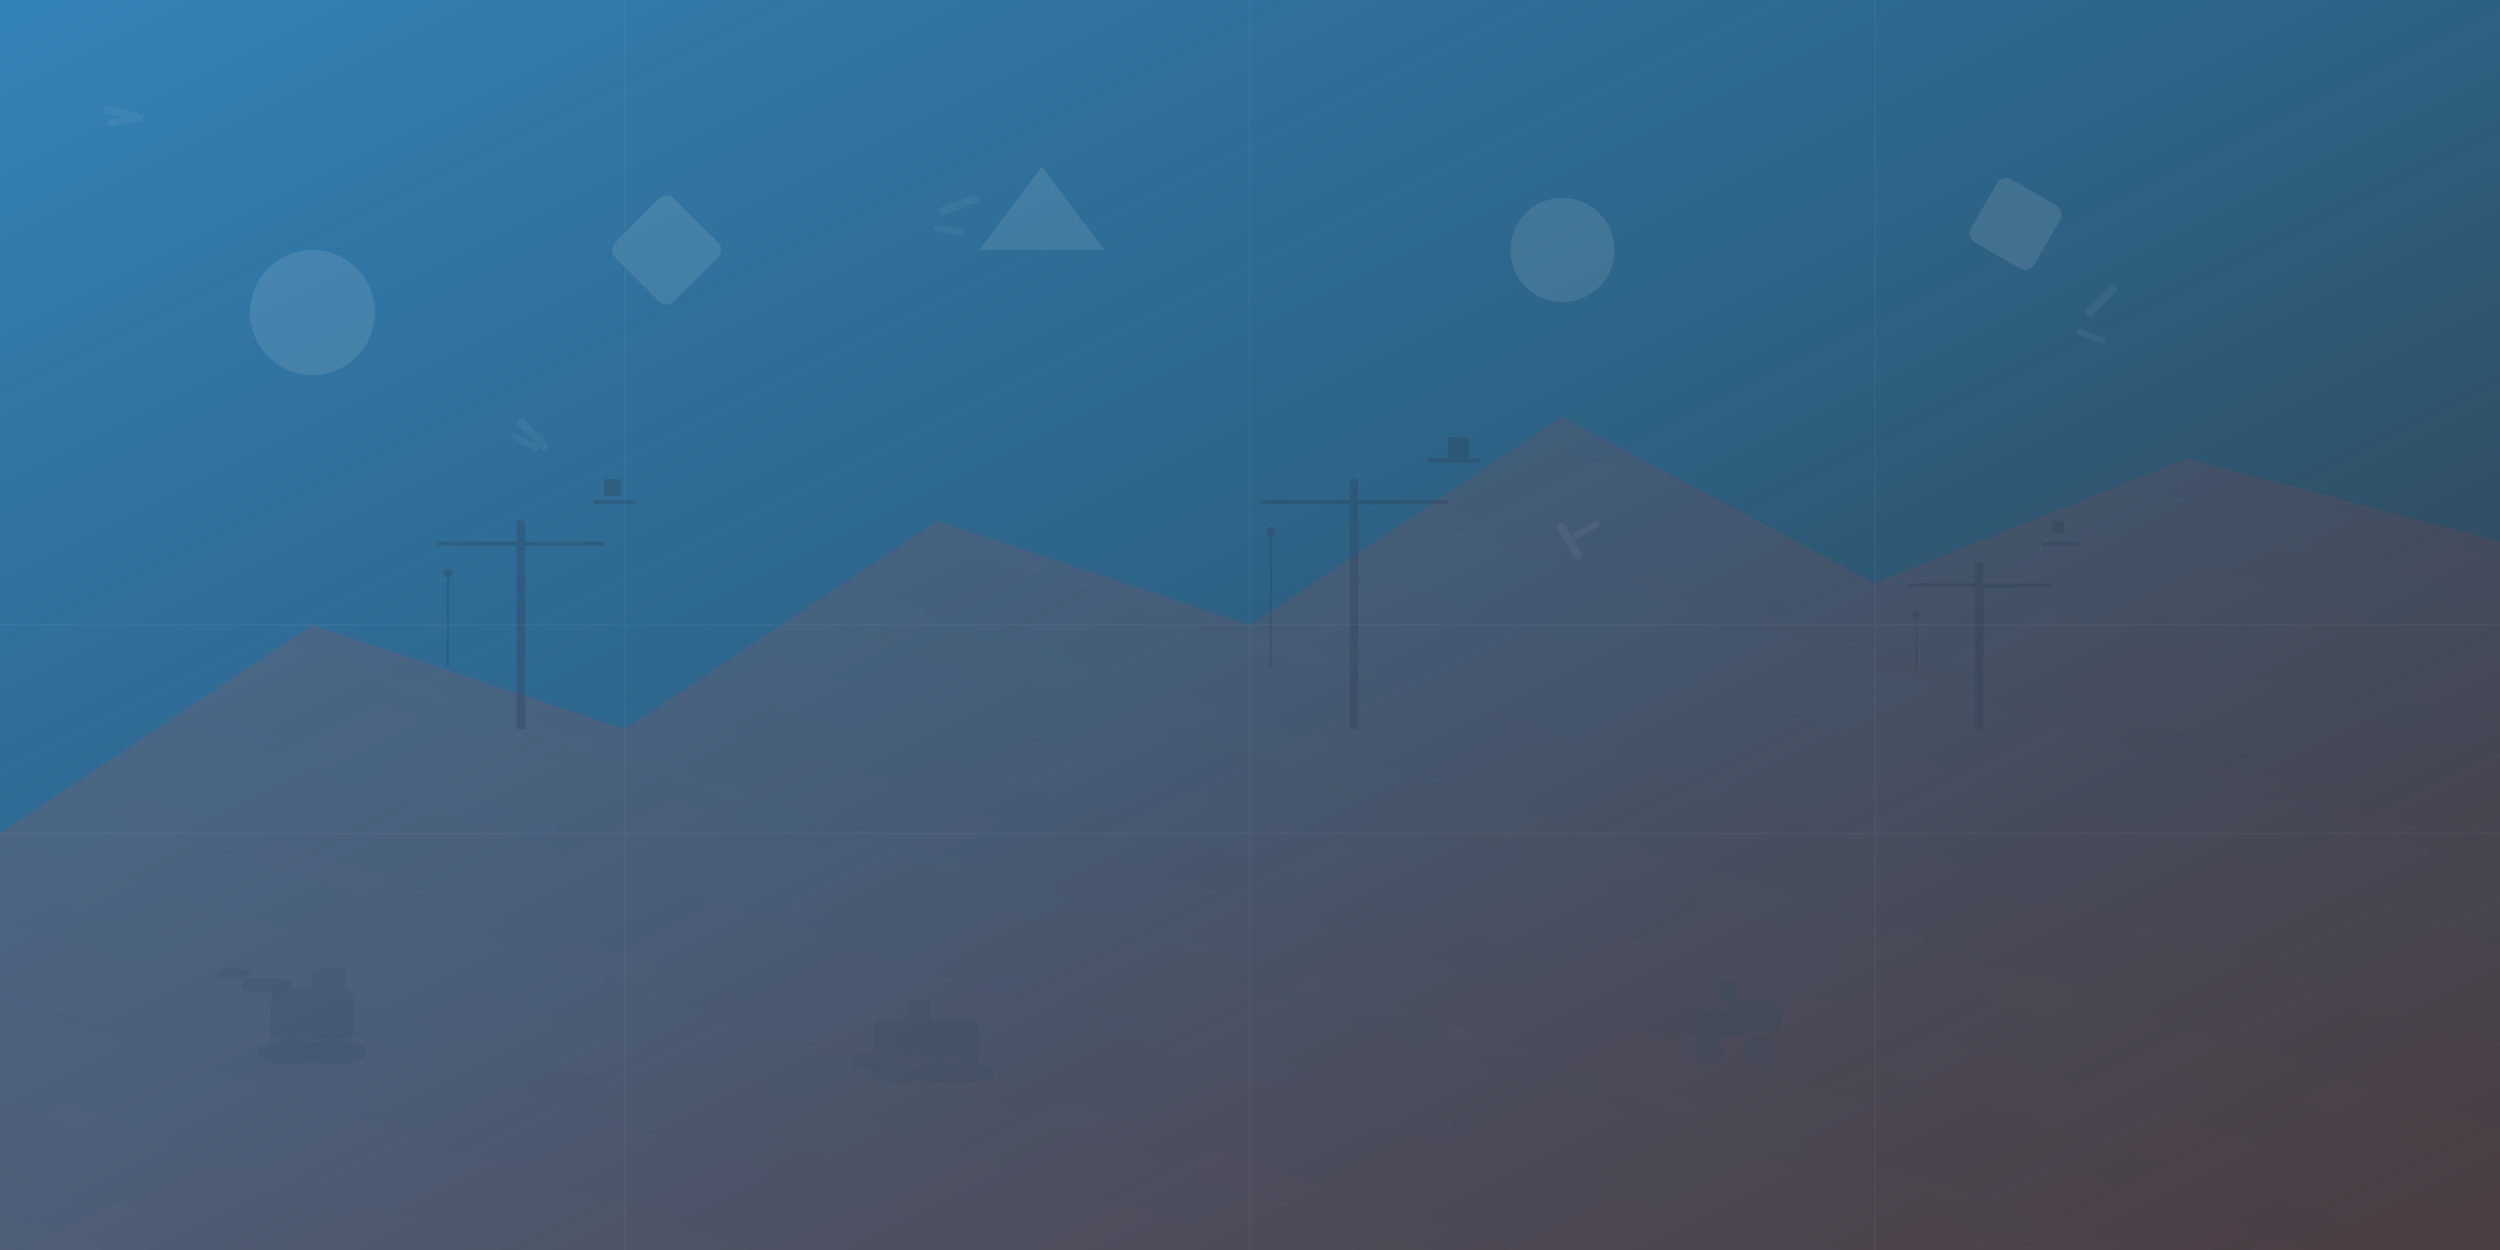 <svg xmlns="http://www.w3.org/2000/svg" viewBox="0 0 1200 600" width="1200" height="600">
  <rect x="0" y="0" width="1200" height="600" fill="#333333" stroke="none"/>
  <defs>
    <linearGradient id="bg-grad1" x1="0%" y1="0%" x2="100%" y2="100%">
      <stop offset="0%" style="stop-color:#3498db;stop-opacity:0.8" />
      <stop offset="50%" style="stop-color:#2980b9;stop-opacity:0.6" />
      <stop offset="100%" style="stop-color:#34495e;stop-opacity:0.4" />
    </linearGradient>
    
    <linearGradient id="bg-grad2" x1="0%" y1="100%" x2="100%" y2="0%">
      <stop offset="0%" style="stop-color:#e74c3c;stop-opacity:0.3" />
      <stop offset="100%" style="stop-color:#c0392b;stop-opacity:0.2" />
    </linearGradient>
  </defs>
  
  <!-- Background base -->
  <rect width="1200" height="600" fill="url(#bg-grad1)"/>
  
  <!-- Abstract construction shapes -->
  <!-- Geometric buildings silhouette -->
  <polygon points="0,400 150,300 300,350 450,250 600,300 750,200 900,280 1050,220 1200,260 1200,600 0,600" 
           fill="url(#bg-grad2)" opacity="0.6"/>
  
  <!-- Construction cranes silhouettes -->
  <g fill="#2c3e50" opacity="0.3">
    <!-- Crane 1 -->
    <g transform="translate(200, 100)">
      <rect x="48" y="150" width="4" height="100" />
      <rect x="10" y="160" width="80" height="2" />
      <rect x="85" y="140" width="20" height="2" />
      <rect x="90" y="130" width="8" height="8" />
      <circle cx="15" r="2" cy="175"/>
      <line x1="15" y1="175" x2="15" y2="220" stroke="#2c3e50" stroke-width="1"/>
    </g>
    
    <!-- Crane 2 -->
    <g transform="translate(600, 80)">
      <rect x="48" y="150" width="4" height="120" />
      <rect x="5" y="160" width="90" height="2" />
      <rect x="85" y="140" width="25" height="2" />
      <rect x="95" y="130" width="10" height="10" />
      <circle cx="10" r="2" cy="175"/>
      <line x1="10" y1="175" x2="10" y2="240" stroke="#2c3e50" stroke-width="1"/>
    </g>
    
    <!-- Crane 3 -->
    <g transform="translate(900, 120)">
      <rect x="48" y="150" width="4" height="80" />
      <rect x="15" y="160" width="70" height="2" />
      <rect x="80" y="140" width="18" height="2" />
      <rect x="85" y="130" width="6" height="6" />
      <circle cx="20" r="2" cy="175"/>
      <line x1="20" y1="175" x2="20" y2="200" stroke="#2c3e50" stroke-width="1"/>
    </g>
  </g>
  
  <!-- Construction equipment silhouettes -->
  <g fill="#34495e" opacity="0.2">
    <!-- Excavator 1 -->
    <g transform="translate(100, 450)">
      <rect x="30" y="25" width="40" height="24" rx="4" />
      <rect x="16" y="20" width="24" height="6" rx="3" />
      <rect x="4" y="15" width="16" height="5" rx="2.5" />
      <ellipse cx="40" rx="16" ry="6" cy="55"/>
      <ellipse cx="60" rx="16" ry="6" cy="55"/>
      <rect x="50" y="15" width="16" height="20" rx="2" />
    </g>
    
    <!-- Bulldozer -->
    <g transform="translate(400, 470)">
      <rect x="20" y="20" width="50" height="20" rx="3" />
      <rect x="10" y="35" width="15" height="8" rx="2" />
      <ellipse cx="30" rx="12" ry="5" cy="45"/>
      <ellipse cx="50" rx="12" ry="5" cy="45"/>
      <ellipse cx="65" rx="12" ry="5" cy="45"/>
      <rect x="35" y="10" width="12" height="15" rx="2" />
    </g>
    
    <!-- Dump truck -->
    <g transform="translate(800, 460)">
      <rect x="30" y="20" width="25" height="15" rx="2" />
      <rect x="10" y="25" width="30" height="12" rx="2" />
      <circle cx="20" r="8" cy="45"/>
      <circle cx="45" r="8" cy="45"/>
      <rect x="25" y="10" width="8" height="12" rx="1" />
    </g>
  </g>
  
  <!-- Abstract geometric elements -->
  <g fill="#ffffff" opacity="0.1">
    <!-- Geometric shapes -->
    <circle cx="150" cy="150" r="30" />
    <rect x="300" y="100" width="40" height="40" rx="5" transform="rotate(45 320 120)" />
    <polygon points="500,80 530,120 470,120" />
    <circle cx="750" cy="120" r="25" />
    <rect x="950" y="90" width="35" height="35" rx="5" transform="rotate(30 967.5 107.5)" />
    
    <!-- Construction grid pattern -->
    <g stroke="#ffffff" stroke-width="1" fill="none" opacity="0.3">
      <line x1="0" y1="300" x2="1200" y2="300" />
      <line x1="0" y1="400" x2="1200" y2="400" />
      <line x1="300" y1="0" x2="300" y2="600" />
      <line x1="600" y1="0" x2="600" y2="600" />
      <line x1="900" y1="0" x2="900" y2="600" />
    </g>
  </g>
  
  <!-- Subtle construction tools pattern -->
  <g fill="#ffffff" opacity="0.05">
    <g transform="translate(50, 50)">
      <rect x="0" y="0" width="20" height="4" rx="2" transform="rotate(15)" />
      <rect x="0" y="8" width="15" height="3" rx="1.5" transform="rotate(-10)" />
    </g>
    <g transform="translate(250, 200)">
      <rect x="0" y="0" width="20" height="4" rx="2" transform="rotate(45)" />
      <rect x="0" y="8" width="15" height="3" rx="1.5" transform="rotate(30)" />
    </g>
    <g transform="translate(450, 100)">
      <rect x="0" y="0" width="20" height="4" rx="2" transform="rotate(-20)" />
      <rect x="0" y="8" width="15" height="3" rx="1.5" transform="rotate(10)" />
    </g>
    <g transform="translate(750, 250)">
      <rect x="0" y="0" width="20" height="4" rx="2" transform="rotate(60)" />
      <rect x="0" y="8" width="15" height="3" rx="1.5" transform="rotate(-30)" />
    </g>
    <g transform="translate(1000, 150)">
      <rect x="0" y="0" width="20" height="4" rx="2" transform="rotate(-45)" />
      <rect x="0" y="8" width="15" height="3" rx="1.5" transform="rotate(20)" />
    </g>
  </g>
</svg>
